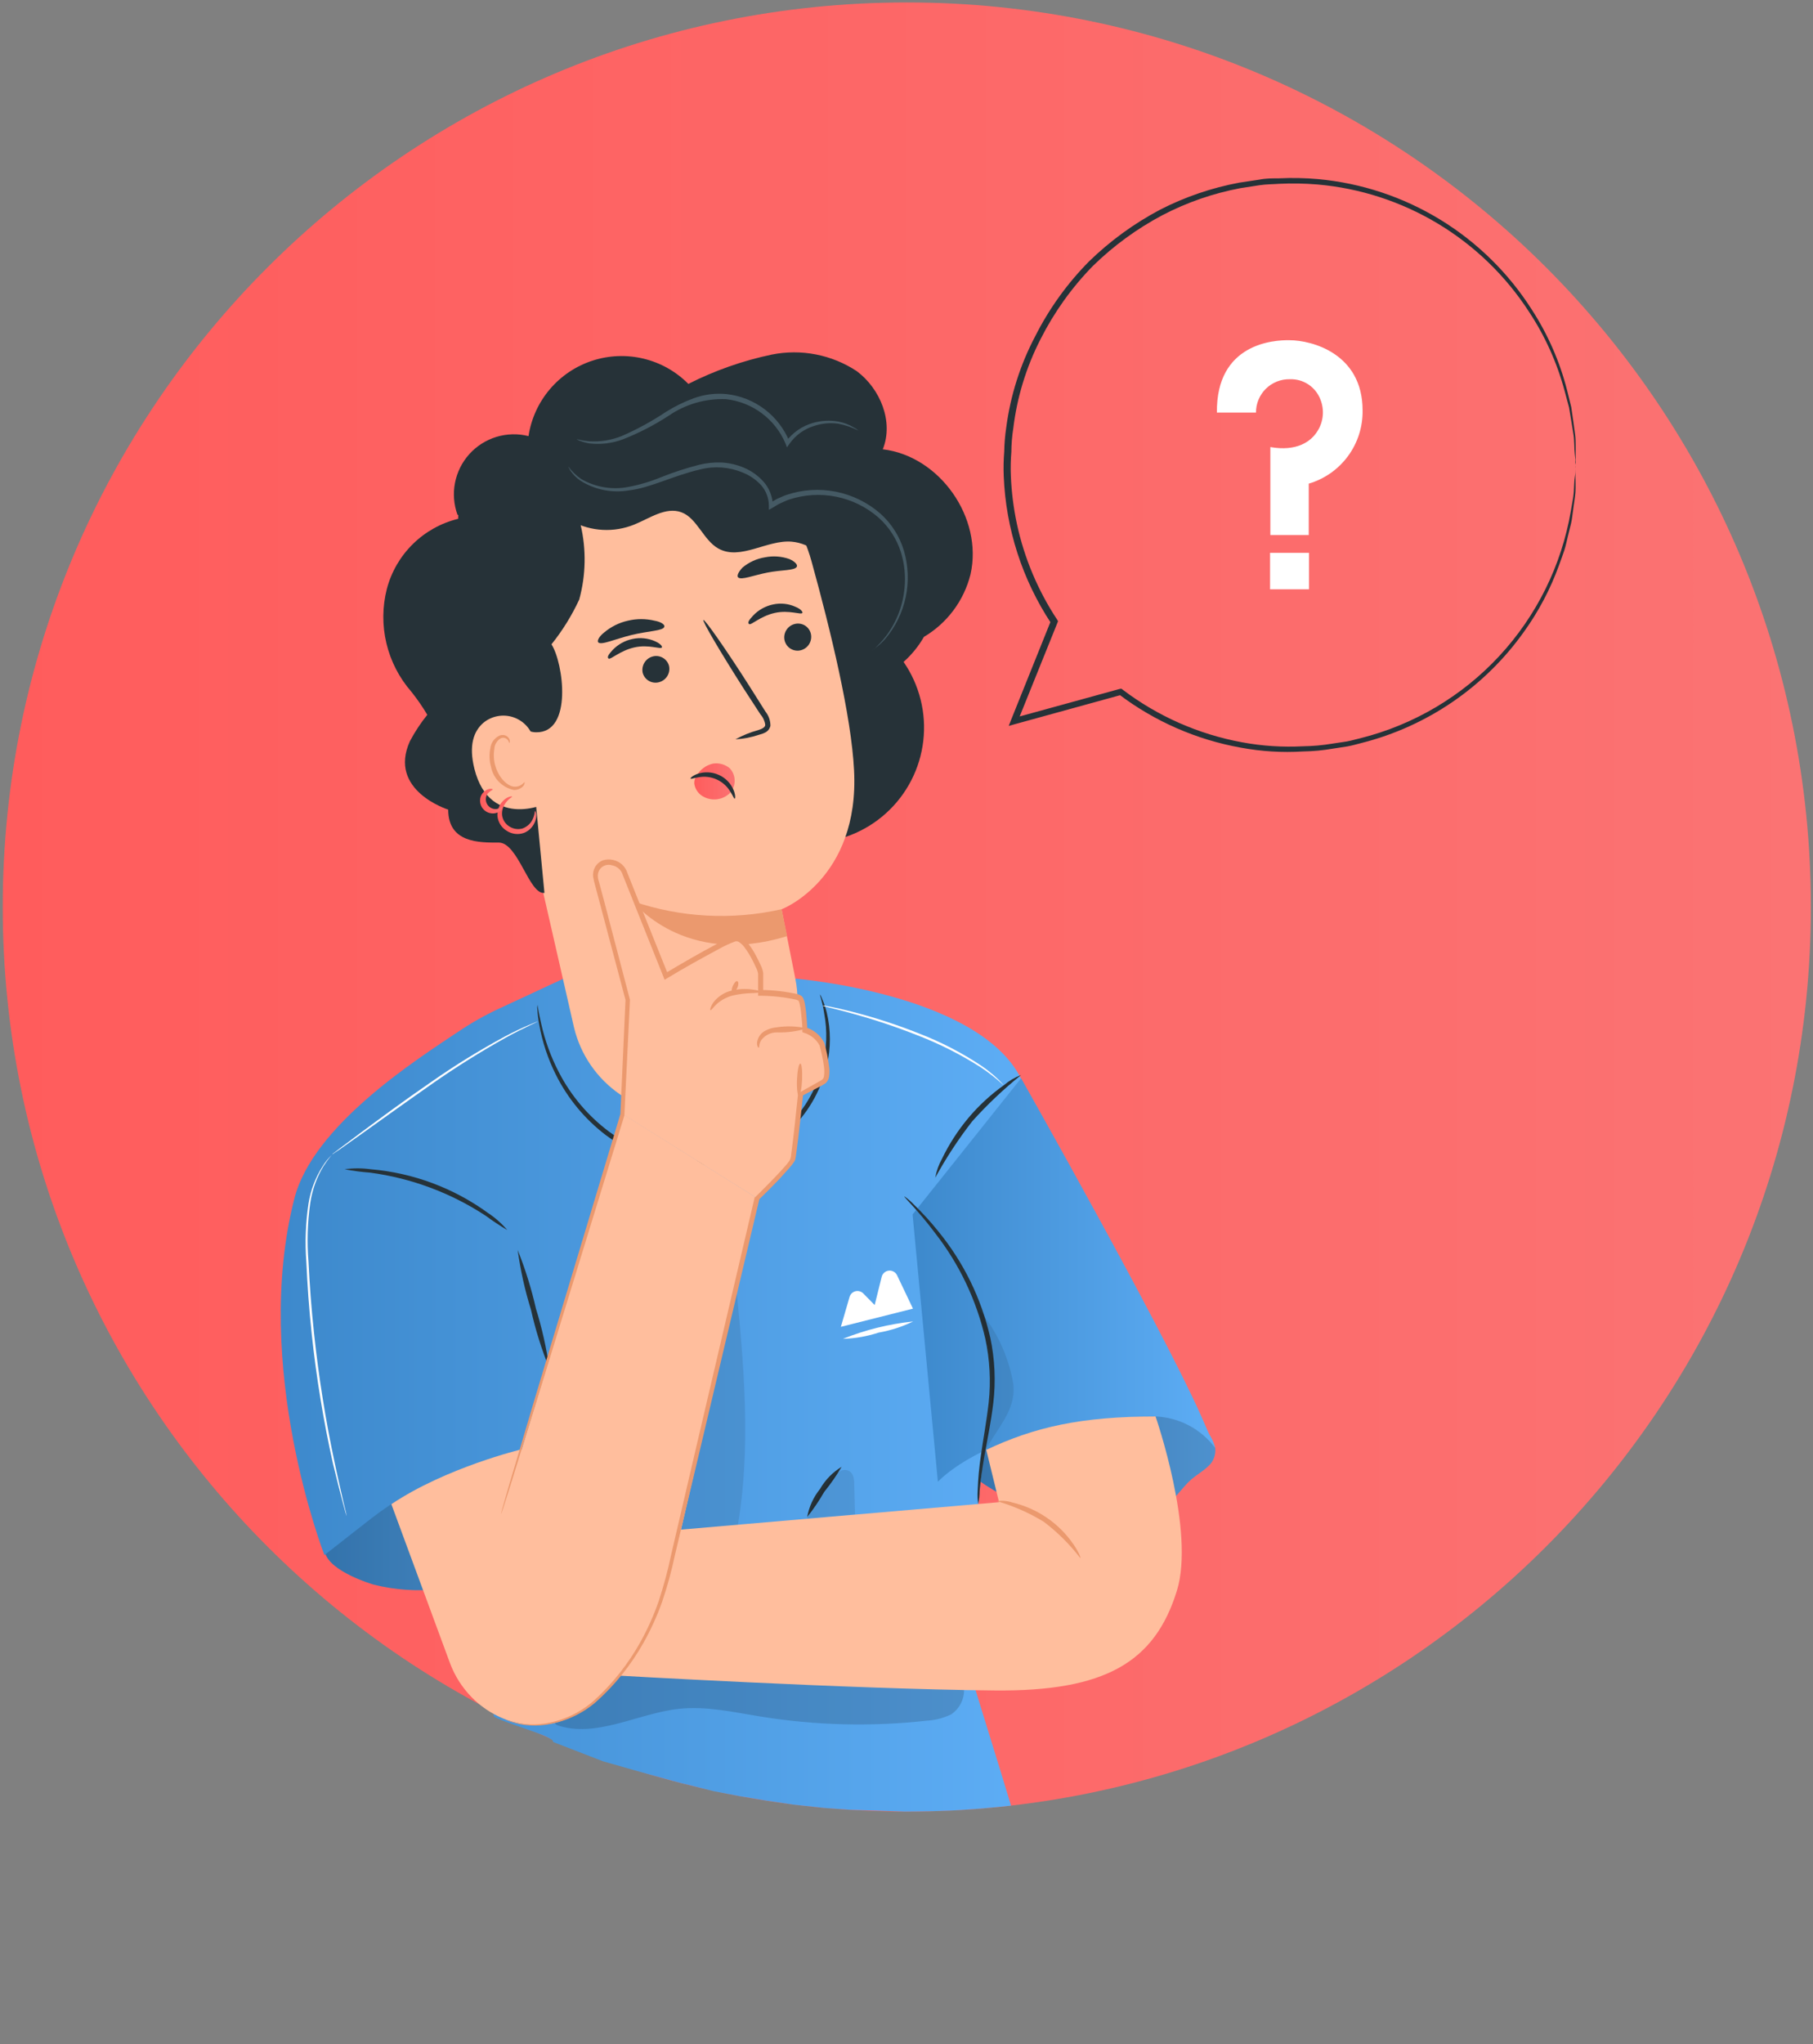 <?xml version="1.0" encoding="UTF-8"?> <svg xmlns="http://www.w3.org/2000/svg" width="252" height="284" viewBox="0 0 252 284" fill="none"><rect x="0" y="0" width="252" height="284" fill="#808080" stroke="none"/><path d="M0.38 126.001C0.38 56.6 56.641 0.339 126.042 0.339V0.339C195.443 0.339 251.704 56.6 251.704 126.001V126.001C251.704 195.402 195.443 251.663 126.042 251.663V251.663C56.641 251.663 0.38 195.402 0.38 126.001V126.001Z" fill="url(#paint0_linear)"></path><path d="M169.145 57.314L174.577 57.314C174.574 56.698 174.693 56.088 174.93 55.519C175.166 54.95 175.515 54.434 175.954 54.002C176.394 53.571 176.915 53.231 177.488 53.005C178.061 52.778 178.674 52.669 179.29 52.684C180.199 52.651 181.096 52.903 181.856 53.404C182.615 53.906 183.199 54.632 183.526 55.481C183.813 56.188 183.927 56.953 183.861 57.713C183.795 58.473 183.55 59.207 183.146 59.854C182.223 61.375 180.213 62.746 176.574 62.108L176.574 74.33L181.91 74.33L181.91 67.187C184.1 66.542 186.018 65.197 187.37 63.357C188.722 61.517 189.432 59.285 189.393 57.002C189.393 49.099 182.304 47.265 179.262 47.265C176.94 47.211 169.037 47.768 169.145 57.314Z" fill="white"></path><path d="M181.951 76.801L176.533 76.801L176.533 81.867L181.951 81.867L181.951 76.801Z" fill="white"></path><path d="M219.011 64.59C219.029 64.359 219.029 64.128 219.011 63.898C219.011 63.409 219.011 62.743 219.011 61.888C219.011 61.453 219.011 60.951 218.943 60.407C218.875 59.864 218.794 59.267 218.699 58.642C218.604 58.017 218.509 57.284 218.4 56.564L217.83 54.256C216.821 50.28 215.169 46.496 212.941 43.052C209.705 37.953 205.342 33.663 200.189 30.513C195.036 27.363 189.229 25.437 183.214 24.883C181.408 24.723 179.594 24.687 177.783 24.774C176.873 24.774 175.936 24.774 175.067 24.95L172.269 25.371C168.431 26.085 164.716 27.352 161.242 29.133C157.615 31.052 154.282 33.48 151.342 36.344C148.333 39.394 145.818 42.894 143.887 46.719C141.81 50.662 140.449 54.943 139.867 59.362C139.698 60.481 139.603 61.611 139.582 62.743C139.492 63.877 139.469 65.015 139.514 66.152C139.81 73.437 142.087 80.503 146.101 86.589V86.168C144.213 90.881 142.353 95.511 140.533 100.02L140.207 100.848L141.063 100.604L155.865 96.53L155.511 96.448C160.497 100.222 166.304 102.763 172.459 103.863C175.314 104.395 178.224 104.573 181.123 104.393C182.521 104.372 183.915 104.24 185.292 103.999L187.316 103.686C187.981 103.564 188.674 103.361 189.271 103.211C198.393 100.9 206.393 95.417 211.841 87.744C213.873 84.917 215.504 81.823 216.689 78.55C216.947 77.83 217.191 77.192 217.422 76.486C217.653 75.78 217.775 75.128 217.925 74.517C218.074 73.906 218.237 73.281 218.373 72.711C218.509 72.14 218.549 71.584 218.631 71.054C218.753 70.008 218.943 69.085 218.984 68.338C219.025 67.591 218.984 66.871 218.984 66.301C218.984 65.731 218.984 65.378 218.984 65.065C218.984 64.753 218.984 64.644 218.984 64.644C218.963 64.784 218.963 64.926 218.984 65.065C218.984 65.378 218.984 65.785 218.889 66.301C218.794 66.817 218.807 67.537 218.753 68.325C218.699 69.112 218.495 70.036 218.332 71.04C217.037 78.556 213.587 85.534 208.401 91.127C203.216 96.72 196.518 100.687 189.122 102.546C188.483 102.695 187.845 102.885 187.193 103.007L185.197 103.306C183.85 103.531 182.488 103.654 181.123 103.673C178.277 103.823 175.424 103.636 172.622 103.116C166.611 102.01 160.942 99.513 156.068 95.824L155.905 95.688H155.702L140.886 99.762L141.402 100.346L146.983 86.508L147.065 86.291L146.943 86.087C144.268 82.041 142.371 77.533 141.348 72.792C140.879 70.593 140.597 68.358 140.506 66.111C140.46 65.002 140.483 63.891 140.574 62.784C140.582 61.679 140.673 60.576 140.845 59.484C141.367 55.169 142.649 50.98 144.634 47.113C146.521 43.375 148.972 39.949 151.899 36.955C154.775 34.144 158.041 31.761 161.595 29.88C164.992 28.113 168.629 26.855 172.391 26.145L175.107 25.724C176.017 25.589 176.927 25.602 177.823 25.534C179.593 25.45 181.367 25.482 183.133 25.629C189.048 26.147 194.768 28.006 199.858 31.065C204.947 34.124 209.273 38.303 212.506 43.283C214.747 46.666 216.426 50.39 217.476 54.31L218.088 56.592C218.21 57.311 218.318 57.95 218.427 58.629C218.536 59.307 218.617 59.851 218.712 60.394C218.807 60.937 218.78 61.426 218.821 61.861C218.821 62.702 218.93 63.368 218.97 63.857C218.944 64.102 218.958 64.349 219.011 64.59V64.59Z" fill="#263238"></path><path d="M45.352 214.322C43.994 217.038 49.059 219.265 51.979 220.148C54.958 220.879 58.04 221.09 61.091 220.772C65.165 220.555 69.334 220.175 72.851 218.165C75.931 216.257 78.393 213.498 79.94 210.221C81.465 206.954 82.67 203.548 83.538 200.049C83.538 200.049 51.449 202.141 45.352 214.322Z" fill="url(#paint1_linear)"></path><g opacity="0.4"><path opacity="0.4" d="M45.352 214.322C43.994 217.038 49.059 219.265 51.979 220.148C54.958 220.879 58.04 221.09 61.091 220.772C65.165 220.555 69.334 220.175 72.851 218.165C75.931 216.257 78.393 213.498 79.94 210.221C81.465 206.954 82.67 203.548 83.538 200.049C83.538 200.049 51.449 202.141 45.352 214.322Z" fill="black"></path></g><path d="M135.984 205.631C141.274 209.383 147.614 211.37 154.099 211.307C157.208 211.48 160.274 210.515 162.723 208.591C163.768 207.627 164.556 206.405 165.629 205.481C166.362 204.857 167.218 204.381 167.91 203.716C168.276 203.401 168.558 203.001 168.731 202.551C168.903 202.1 168.962 201.614 168.901 201.136C168.633 199.956 167.973 198.903 167.027 198.148C163.347 196.057 158.947 196.138 154.711 196.233C150.47 196.417 146.282 197.236 142.285 198.664C138.999 199.778 135.563 201.38 133.893 204.368" fill="url(#paint2_linear)"></path><g opacity="0.4"><path opacity="0.4" d="M168.901 201.135C168.421 199.99 167.576 199.035 166.498 198.419C162.818 196.328 158.947 196.138 154.711 196.233C150.47 196.417 146.282 197.236 142.285 198.664C138.999 199.777 135.563 201.38 133.893 204.367L135.984 205.63C141.274 209.383 147.614 211.369 154.099 211.307C157.208 211.48 160.274 210.514 162.723 208.591C163.768 207.627 164.556 206.404 165.629 205.481C166.362 204.856 167.218 204.381 167.91 203.716C168.276 203.401 168.558 203.001 168.731 202.55C168.903 202.1 168.962 201.614 168.901 201.135V201.135Z" fill="black"></path></g><path d="M95.643 247.95L99.207 248.836L102.847 249.535L106.553 250.154L110.269 250.7L114.608 251.166L118.14 251.417L125.79 251.668C131.383 251.648 134 251.414 134 251.414L136.285 251.254L138.559 251.047C139.371 250.969 140.531 250.84 140.531 250.84C140.531 250.84 139.083 246.08 139.043 245.948L133.92 229.355C133.92 229.355 135.088 216.97 136.704 202.086C139.162 179.476 142.435 151.053 142.475 151.135C137.845 138.152 110.522 135.952 110.522 135.952L79.383 137.799L78.297 135.966L69.334 140.135C67.379 141.044 65.499 142.107 63.712 143.313C57.791 147.264 43.532 156.349 40.925 166.466C34.909 189.892 45.094 216.033 45.094 216.033L51.639 210.913C53.288 209.643 55.021 208.486 56.827 207.45L68.651 238.278C67.871 238.77 77.354 241.209 76.861 241.989L83.834 244.688C83.834 244.688 94.599 247.778 95.643 247.95Z" fill="url(#paint3_linear)"></path><g opacity="0.3"><path opacity="0.3" d="M102.374 212.923C104.519 201.38 103.392 189.511 102.238 177.833C98.49 187.338 98.626 198.202 94.647 207.627C94.159 208.622 93.803 209.677 93.588 210.764C93.484 211.31 93.511 211.873 93.667 212.406C93.823 212.939 94.103 213.428 94.484 213.833C95.57 214.824 97.2 214.281 98.639 214.118C99.928 213.872 101.182 213.471 102.374 212.923" fill="black"></path></g><g opacity="0.4"><path opacity="0.4" d="M77.4 239.648C82.832 241.536 88.617 238.019 94.362 237.394C98.164 236.986 101.966 237.856 105.742 238.467C113.376 239.702 121.142 239.893 128.827 239.037C130.007 238.972 131.161 238.672 132.222 238.154C132.771 237.78 133.22 237.278 133.53 236.691C133.84 236.104 134.002 235.45 134.001 234.787C121.209 233.429 108.43 232.695 95.638 231.378C92.454 230.835 89.193 230.941 86.051 231.69C82.194 232.885 79.261 235.914 76.545 238.915" fill="black"></path></g><path d="M166.946 196.681C161.419 184.229 141.932 149.79 141.932 149.79L126.845 168.707L130.362 205.848C130.362 205.848 138.333 196.953 160.618 196.777C162.237 196.841 163.822 197.268 165.255 198.024C166.689 198.781 167.934 199.849 168.902 201.149L166.946 196.681Z" fill="url(#paint4_linear)"></path><path d="M76.355 190.095C75.278 187.455 74.424 184.73 73.802 181.947C72.958 179.237 72.34 176.462 71.955 173.65C73.015 176.295 73.864 179.019 74.494 181.798C75.338 184.509 75.96 187.284 76.355 190.095V190.095Z" fill="#263238"></path><path d="M125.704 166.195C126.195 166.542 126.65 166.938 127.062 167.376C128.262 168.535 129.387 169.769 130.43 171.07C133.941 175.362 136.41 180.41 137.641 185.818C138.28 188.807 138.422 191.881 138.062 194.916C137.722 197.7 137.193 200.144 136.839 202.209C136.486 204.273 136.269 205.957 136.161 207.124C136.158 207.731 136.094 208.336 135.97 208.931C135.874 208.324 135.847 207.709 135.889 207.097C135.949 205.433 136.103 203.774 136.351 202.127C136.636 200.049 137.111 197.578 137.423 194.848C137.738 191.881 137.577 188.883 136.948 185.967C135.732 180.661 133.373 175.683 130.036 171.382C127.551 168.042 125.595 166.303 125.704 166.195Z" fill="#263238"></path><path d="M116.986 203.77C116.267 204.987 115.459 206.149 114.569 207.247C113.867 208.473 113.072 209.644 112.192 210.75C112.453 209.317 113.07 207.972 113.985 206.839C114.709 205.578 115.742 204.522 116.986 203.77V203.77Z" fill="#263238"></path><path d="M70.515 170.88C69.48 170.272 68.478 169.61 67.514 168.897C62.684 165.724 57.203 163.677 51.476 162.908C50.277 162.821 49.084 162.662 47.904 162.433C49.107 162.267 50.327 162.267 51.53 162.433C57.413 162.935 63.048 165.034 67.826 168.503C68.828 169.167 69.733 169.967 70.515 170.88Z" fill="#263238"></path><path d="M141.932 149.342C139.501 151.299 137.231 153.447 135.142 155.765C133.218 158.239 131.497 160.864 129.995 163.614C130.156 162.689 130.473 161.799 130.932 160.98C131.915 158.944 133.147 157.037 134.599 155.303C136.055 153.573 137.725 152.036 139.569 150.727C140.271 150.133 141.07 149.664 141.932 149.342Z" fill="#263238"></path><path d="M113.984 138.152C114.108 138.348 114.208 138.558 114.283 138.777C114.548 139.392 114.761 140.028 114.921 140.678C115.494 143.098 115.494 145.618 114.921 148.038C114.076 151.651 112.142 154.917 109.381 157.395C105.895 160.347 101.454 161.931 96.887 161.849C92.316 161.865 87.862 160.402 84.19 157.68C81.264 155.446 78.89 152.57 77.251 149.274C76.146 147.067 75.369 144.711 74.942 142.28C74.817 141.626 74.736 140.963 74.698 140.298C74.659 140.064 74.659 139.825 74.698 139.592C74.698 139.592 74.847 140.542 75.227 142.226C75.755 144.588 76.591 146.871 77.712 149.016C79.369 152.213 81.722 154.997 84.597 157.164C88.136 159.784 92.416 161.211 96.819 161.238C101.221 161.319 105.506 159.815 108.892 157.001C111.559 154.614 113.451 151.483 114.324 148.011C114.928 145.668 115.011 143.22 114.568 140.841C114.31 139.048 113.903 138.179 113.984 138.152Z" fill="#263238"></path><g opacity="0.3"><path opacity="0.3" d="M118.738 206.174C118.738 205.495 118.629 204.693 118.032 204.354C117.842 204.258 117.633 204.209 117.421 204.209C117.208 204.209 116.999 204.258 116.81 204.354C116.43 204.559 116.093 204.836 115.818 205.169C114.222 206.83 112.987 208.805 112.192 210.967L118.847 210.383C118.806 209.012 118.779 207.572 118.738 206.174Z" fill="black"></path></g><g opacity="0.3"><path opacity="0.3" d="M140.832 192.173C140.163 188.365 138.495 184.804 135.998 181.852C138.876 191.25 137.912 196.559 136.296 202.996L136.649 202.1C138.51 198.338 141.334 195.975 140.832 192.173Z" fill="black"></path></g><path d="M122.703 62.417C124.237 58.615 122.377 54.011 119.077 51.553C115.599 49.264 111.358 48.439 107.276 49.258C103.249 50.103 99.35 51.472 95.679 53.332C93.972 51.611 91.82 50.398 89.464 49.828C87.108 49.259 84.639 49.356 82.335 50.108C80.03 50.86 77.98 52.238 76.413 54.088C74.847 55.938 73.825 58.187 73.462 60.584C71.994 60.214 70.453 60.252 69.004 60.691C67.555 61.132 66.254 61.958 65.239 63.081C64.224 64.205 63.534 65.584 63.244 67.07C62.953 68.556 63.073 70.093 63.59 71.516L81.95 77.966L101.993 113.274C104.956 115.801 108.736 117.164 112.63 117.109C116.523 117.054 120.264 115.584 123.153 112.974C126.043 110.364 127.884 106.792 128.333 102.924C128.783 99.056 127.809 95.156 125.595 91.953C126.718 90.955 127.672 89.781 128.42 88.477C130.022 87.53 131.419 86.274 132.531 84.782C133.643 83.29 134.448 81.591 134.898 79.786C136.676 71.923 130.593 63.341 122.703 62.417Z" fill="#263238"></path><path d="M110.549 135.952C109.408 130.208 108.62 126.27 108.634 126.311C108.648 126.351 119.498 122.101 118.71 106.986C118.33 99.463 115.465 87.608 112.803 77.993C110.413 69.329 102.333 59.783 93.791 62.539L67.894 75.169C65.301 76.011 64.853 78.455 65.463 81.103V82.461L75.526 124.097L79.777 142.701C80.683 146.522 82.986 149.864 86.234 152.071C89.481 154.278 93.437 155.189 97.322 154.625C99.444 154.326 101.482 153.597 103.312 152.483C105.143 151.368 106.725 149.891 107.964 148.142C109.203 146.394 110.071 144.41 110.515 142.314C110.96 140.218 110.971 138.053 110.549 135.952V135.952Z" fill="#FFBE9D"></path><path d="M112.708 88.043C112.817 88.524 112.737 89.03 112.484 89.454C112.231 89.879 111.825 90.19 111.35 90.324C111.11 90.391 110.859 90.409 110.612 90.376C110.365 90.344 110.127 90.261 109.913 90.135C109.698 90.008 109.512 89.839 109.364 89.638C109.217 89.437 109.112 89.209 109.055 88.966C108.946 88.486 109.027 87.982 109.28 87.56C109.533 87.138 109.938 86.829 110.413 86.698C110.652 86.629 110.903 86.609 111.15 86.64C111.396 86.671 111.635 86.751 111.849 86.877C112.064 87.003 112.251 87.171 112.398 87.372C112.546 87.572 112.651 87.8 112.708 88.043V88.043Z" fill="#263238"></path><path d="M111.526 85.15C111.336 85.449 109.693 84.702 107.683 85.15C105.673 85.598 104.397 86.902 104.125 86.698C103.854 86.494 104.125 86.114 104.682 85.516C105.429 84.727 106.401 84.187 107.466 83.968C108.517 83.742 109.612 83.861 110.589 84.308C111.35 84.62 111.608 85.028 111.526 85.15Z" fill="#263238"></path><path d="M92.99 92.496C93.099 92.977 93.018 93.48 92.765 93.902C92.512 94.325 92.106 94.633 91.632 94.764C91.397 94.833 91.152 94.854 90.909 94.826C90.666 94.799 90.432 94.724 90.218 94.605C90.005 94.486 89.817 94.326 89.666 94.135C89.514 93.943 89.403 93.723 89.337 93.488C89.228 93.006 89.308 92.501 89.561 92.076C89.814 91.652 90.219 91.34 90.695 91.206C90.93 91.138 91.177 91.118 91.42 91.146C91.664 91.174 91.899 91.251 92.113 91.371C92.326 91.491 92.514 91.652 92.665 91.845C92.815 92.039 92.926 92.26 92.99 92.496Z" fill="#263238"></path><path d="M91.999 89.944C91.822 90.242 90.165 89.482 88.156 89.944C86.146 90.405 84.869 91.682 84.597 91.492C84.326 91.302 84.597 90.908 85.154 90.297C85.905 89.514 86.876 88.979 87.938 88.762C88.988 88.539 90.081 88.653 91.061 89.088C91.781 89.414 92.094 89.781 91.999 89.944Z" fill="#263238"></path><path d="M102.225 102.709C103.22 102.16 104.278 101.731 105.375 101.432C105.878 101.269 106.353 101.066 106.366 100.699C106.295 100.159 106.064 99.653 105.701 99.246L103.352 95.634C100.065 90.487 97.567 86.223 97.77 86.128C97.974 86.033 100.812 90.066 104.099 95.213L106.394 98.852C106.844 99.409 107.089 100.105 107.086 100.821C107.046 101.017 106.963 101.201 106.843 101.36C106.723 101.52 106.57 101.651 106.394 101.745C106.128 101.885 105.845 101.99 105.552 102.057C104.478 102.425 103.358 102.644 102.225 102.709Z" fill="#263238"></path><path d="M108.634 126.31C101.766 127.863 94.601 127.477 87.939 125.197C87.939 125.197 95.054 134.486 109.408 130.045L108.634 126.31Z" fill="#EB996E"></path><path d="M92.338 87.065C92.202 87.649 90.124 87.635 87.761 88.219C85.399 88.803 83.525 89.686 83.144 89.224C82.981 89.007 83.253 88.436 83.973 87.866C84.929 87.06 86.066 86.497 87.286 86.223C88.496 85.936 89.756 85.936 90.966 86.223C91.93 86.399 92.433 86.793 92.338 87.065Z" fill="#263238"></path><path d="M110.752 78.74C110.427 79.284 108.688 79.148 106.679 79.541C104.669 79.935 103.08 80.614 102.605 80.221C102.387 80.017 102.605 79.501 103.188 78.862C104.085 78.108 105.169 77.611 106.325 77.423C107.463 77.194 108.641 77.278 109.734 77.668C110.562 78.048 110.888 78.469 110.752 78.74Z" fill="#263238"></path><path d="M74.291 65.445C74.591 66.917 75.212 68.303 76.109 69.508C77.006 70.712 78.157 71.704 79.48 72.412C80.804 73.122 82.267 73.531 83.767 73.61C85.266 73.69 86.764 73.438 88.156 72.874C90.301 72.005 92.528 70.375 94.701 71.163C96.874 71.95 97.77 75.046 99.848 76.201C102.903 77.912 106.638 74.951 110.046 75.25C112.762 75.481 114.813 77.559 116.918 79.324C119.023 81.09 121.929 82.42 124.305 81.144C123.761 78.876 122.954 76.679 121.902 74.598C120.84 72.503 119.083 70.842 116.931 69.9C115.736 69.424 114.446 69.261 113.306 68.677C110.848 67.428 109.748 64.603 107.969 62.471C106.8 61.128 105.329 60.082 103.676 59.421C102.022 58.76 100.235 58.502 98.463 58.669C95.53 58.968 92.746 60.448 89.785 60.326C87.599 60.231 85.508 59.253 83.321 59.294C79.071 59.294 75.879 63.096 73.517 66.641" fill="#263238"></path><path d="M88.603 68.555C86.648 68.406 82.656 67.999 81.338 66.613C80 65.117 78.292 63.998 76.386 63.368C74.479 62.739 72.441 62.622 70.474 63.028C68.523 63.61 66.81 64.803 65.588 66.431C64.366 68.059 63.698 70.037 63.684 72.073C61.308 72.652 59.133 73.863 57.388 75.577C55.643 77.291 54.394 79.444 53.771 81.809C53.139 84.285 53.118 86.878 53.709 89.364C54.3 91.85 55.487 94.155 57.166 96.082C57.982 97.102 58.726 98.177 59.393 99.3C58.472 100.442 57.663 101.67 56.976 102.967C53.866 109.838 62.299 112.473 62.299 112.473C62.299 117.09 66.577 117.063 69.306 117.049C72.036 117.035 73.543 124.328 75.675 124.043L73.516 101.541C73.832 101.664 74.168 101.728 74.507 101.731C79.654 101.826 78.31 92.076 76.653 89.509C78.186 87.6 79.482 85.512 80.51 83.29C81.442 79.892 81.507 76.316 80.7 72.887C82.425 72.67 89.445 68.61 88.603 68.555Z" fill="#263238"></path><path d="M74.196 102.736C74.02 102.021 73.667 101.362 73.168 100.82C72.669 100.279 72.041 99.873 71.343 99.639C70.645 99.406 69.899 99.354 69.175 99.487C68.451 99.62 67.772 99.934 67.202 100.4C65.844 101.568 65.124 103.523 65.939 106.796C68.139 115.542 76.464 111.536 76.409 111.291C76.355 111.047 75.147 106.348 74.196 102.736Z" fill="#FFBE9D"></path><path d="M72.906 108.643C72.906 108.643 72.783 108.792 72.553 108.969C72.231 109.215 71.827 109.327 71.425 109.281C70.421 109.173 69.266 107.923 68.832 106.335C68.625 105.592 68.583 104.813 68.71 104.053C68.723 103.758 68.808 103.47 68.957 103.215C69.106 102.959 69.315 102.744 69.565 102.586C69.73 102.498 69.921 102.469 70.104 102.507C70.288 102.544 70.453 102.644 70.57 102.79C70.746 102.994 70.733 103.184 70.787 103.198C70.841 103.211 70.937 102.994 70.787 102.654C70.683 102.453 70.516 102.291 70.312 102.193C70.024 102.076 69.703 102.076 69.416 102.193C69.075 102.355 68.78 102.6 68.559 102.906C68.338 103.213 68.199 103.57 68.153 103.944C67.977 104.8 68.009 105.685 68.248 106.525C68.399 107.313 68.78 108.039 69.343 108.612C69.906 109.185 70.626 109.578 71.412 109.743C71.668 109.753 71.922 109.706 72.157 109.605C72.392 109.504 72.602 109.352 72.77 109.159C72.946 108.86 72.946 108.657 72.906 108.643Z" fill="#EB996E"></path><path d="M121.087 90.528C121.087 90.528 121.888 89.917 123.001 88.559C124.538 86.602 125.481 84.245 125.717 81.769C125.897 80.078 125.731 78.368 125.229 76.744C124.649 74.881 123.574 73.21 122.119 71.91C120.439 70.443 118.405 69.44 116.218 69.002C114.031 68.564 111.768 68.705 109.652 69.411C109.245 69.547 108.865 69.751 108.485 69.913C108.104 70.076 107.765 70.321 107.412 70.525L106.869 70.823V70.226C106.857 69.174 106.466 68.161 105.769 67.374C105.054 66.61 104.177 66.016 103.202 65.636C101.358 64.867 99.314 64.715 97.376 65.201C93.628 66.057 90.451 67.768 87.449 68.121C85.096 68.53 82.674 68.046 80.659 66.763C80.127 66.397 79.667 65.937 79.301 65.405C79.084 65.038 78.975 64.835 79.003 64.821C79.495 65.492 80.096 66.075 80.782 66.546C82.764 67.69 85.093 68.081 87.341 67.646C88.904 67.351 90.433 66.896 91.903 66.288C93.629 65.598 95.398 65.022 97.2 64.563C98.204 64.32 99.236 64.215 100.269 64.251C101.358 64.308 102.429 64.556 103.433 64.984C104.471 65.428 105.399 66.095 106.149 66.939C106.952 67.859 107.404 69.032 107.425 70.253L106.882 69.954L108.009 69.302C108.43 69.139 108.824 68.922 109.259 68.773C111.488 68.009 113.88 67.85 116.191 68.31C118.503 68.77 120.651 69.834 122.417 71.394C123.945 72.776 125.063 74.552 125.65 76.527C126.259 78.62 126.341 80.831 125.888 82.964C125.436 85.096 124.463 87.084 123.056 88.749C122.608 89.259 122.103 89.715 121.548 90.107C121.412 90.265 121.257 90.407 121.087 90.528Z" fill="#455A64"></path><path d="M119.322 59.824C118.43 59.371 117.479 59.046 116.497 58.859C115.374 58.706 114.231 58.813 113.156 59.172C111.764 59.597 110.555 60.477 109.721 61.67L109.381 62.146L109.177 61.602C108.468 59.933 107.327 58.483 105.871 57.402C104.415 56.32 102.697 55.647 100.894 55.451C98.062 55.344 95.271 56.154 92.936 57.759C90.946 59.056 88.831 60.148 86.621 61.019C85.098 61.595 83.457 61.791 81.841 61.589C81.41 61.509 80.988 61.391 80.578 61.236C80.307 61.114 80.157 61.046 80.171 61.019C80.184 60.991 80.782 61.195 81.882 61.304C83.444 61.401 85.008 61.146 86.458 60.557C88.605 59.62 90.664 58.493 92.61 57.189C93.812 56.443 95.086 55.819 96.412 55.329C97.871 54.797 99.43 54.597 100.975 54.745C102.901 54.955 104.734 55.684 106.279 56.853C107.824 58.022 109.023 59.589 109.748 61.385H109.218C110.152 60.109 111.485 59.182 113.007 58.751C114.163 58.416 115.381 58.355 116.565 58.574C117.314 58.716 118.032 58.992 118.683 59.389C118.916 59.503 119.131 59.649 119.322 59.824V59.824Z" fill="#455A64"></path><path d="M101.436 106.728C101.119 106.463 100.749 106.268 100.352 106.156C99.954 106.043 99.537 106.016 99.128 106.076C98.649 106.179 98.198 106.38 97.803 106.668C97.407 106.955 97.077 107.323 96.833 107.747C96.833 107.747 96.765 107.815 96.751 107.855C96.564 108.166 96.479 108.526 96.507 108.887C96.566 109.281 96.721 109.654 96.957 109.973C97.194 110.293 97.506 110.55 97.865 110.721C98.439 111.012 99.088 111.118 99.725 111.026C100.362 110.934 100.955 110.647 101.423 110.205C101.866 109.736 102.115 109.115 102.118 108.469C102.12 107.823 101.876 107.201 101.436 106.728V106.728Z" fill="url(#paint5_linear)"></path><path d="M102.116 110.952C102.007 110.952 101.885 110.544 101.518 109.988C101.077 109.241 100.417 108.648 99.628 108.289C98.838 107.929 97.958 107.821 97.105 107.978C96.439 108.073 96.032 108.263 95.991 108.168C95.951 108.073 96.263 107.747 96.996 107.489C97.956 107.18 98.996 107.238 99.916 107.652C100.844 108.065 101.578 108.818 101.966 109.757C102.252 110.463 102.211 110.938 102.116 110.952Z" fill="#263238"></path><path d="M74.399 112.636C74.399 112.636 74.793 113.315 74.277 114.347C73.985 114.964 73.471 115.449 72.837 115.705C72.442 115.846 72.019 115.894 71.602 115.845C71.185 115.795 70.785 115.65 70.434 115.419C70.076 115.202 69.774 114.905 69.55 114.552C69.326 114.199 69.187 113.798 69.144 113.383C69.103 112.712 69.3 112.048 69.7 111.508C70.406 110.612 71.194 110.585 71.194 110.667C71.194 110.748 70.597 110.979 70.121 111.794C69.846 112.25 69.731 112.785 69.795 113.315C69.846 113.625 69.963 113.92 70.139 114.18C70.315 114.44 70.545 114.659 70.814 114.822C71.079 114.992 71.377 115.103 71.688 115.15C71.999 115.197 72.317 115.178 72.62 115.094C73.121 114.914 73.554 114.582 73.856 114.143C74.385 113.301 74.29 112.636 74.399 112.636Z" fill="url(#paint6_linear)"></path><path d="M69.823 112.106C69.89 112.106 69.823 112.568 69.184 112.866C68.871 112.997 68.526 113.035 68.192 112.975C67.858 112.916 67.547 112.763 67.297 112.533C67.047 112.303 66.868 112.006 66.782 111.678C66.695 111.35 66.704 111.003 66.808 110.68C66.941 110.313 67.195 110.002 67.528 109.797C68.084 109.458 68.505 109.594 68.492 109.675C68.478 109.757 68.166 109.852 67.826 110.191C67.659 110.4 67.557 110.653 67.534 110.92C67.51 111.186 67.566 111.453 67.693 111.688C67.821 111.923 68.015 112.115 68.251 112.24C68.487 112.365 68.755 112.418 69.021 112.391C69.483 112.296 69.727 112.052 69.823 112.106Z" fill="url(#paint7_linear)"></path><path d="M84.747 232.709C84.747 232.709 118.371 234.664 138.252 234.841C153.638 234.99 160.509 230.903 163.578 221.003C166.158 212.706 160.618 196.776 160.618 196.776C150.202 196.776 143.779 198.27 137.084 201.407L138.863 208.686L84.652 213.357L84.747 232.709Z" fill="#FFBE9D"></path><path d="M150.161 216.454C148.703 214.558 147 212.864 145.096 211.416C143.053 210.166 140.852 209.197 138.55 208.537C139.275 208.432 140.014 208.497 140.709 208.727C142.418 209.13 144.038 209.844 145.49 210.832C146.944 211.822 148.201 213.075 149.197 214.525C149.957 215.639 150.243 216.413 150.161 216.454Z" fill="#EB996E"></path><path d="M72.444 201.353C72.444 201.353 62.041 203.852 54.396 208.958L62.544 231.038C65.26 238.29 73.557 241.902 80.198 238.1C90.423 232.247 94.036 215.191 94.036 215.191L105.266 166.466L86.648 154.801L72.511 201.353" fill="#FFBE9D"></path><path d="M86.58 154.801L87.34 138.777L83.171 122.481C82.941 121.585 82.832 120.458 83.565 119.914C83.929 119.635 84.378 119.491 84.836 119.506C85.294 119.521 85.733 119.694 86.078 119.996C87.205 121.164 92.637 135.409 92.637 135.409C92.637 135.409 100.88 130.466 102.346 130.221C103.813 129.977 105.646 134.418 105.768 134.757C105.822 135.752 105.822 136.75 105.768 137.745C105.768 137.745 110.861 137.894 111.323 138.587C111.693 140.001 111.889 141.456 111.906 142.919C111.906 142.919 114.066 143.611 114.405 145.241C114.745 146.87 115.451 149.559 114.405 150.157C113.359 150.754 111.241 151.922 111.241 151.922C111.241 151.922 110.385 160.233 110.155 160.993C109.924 161.754 105.157 166.425 105.157 166.425L86.58 154.801Z" fill="#FFBE9D"></path><path d="M69.252 238.426C69.252 238.426 69.755 238.725 70.814 239.064C72.363 239.55 74.002 239.68 75.608 239.444C78.188 239.076 80.605 237.962 82.561 236.239C85.145 233.894 87.329 231.142 89.025 228.092C90.023 226.298 90.864 224.422 91.537 222.483C92.243 220.35 92.828 218.178 93.289 215.978C94.348 211.402 95.502 206.472 96.725 201.231C99.169 190.76 101.912 179.055 104.872 166.439V166.344H104.94C105.877 165.42 106.814 164.483 107.751 163.506C108.213 163.017 108.675 162.528 109.109 162.025C109.327 161.767 109.558 161.509 109.734 161.251C109.872 160.996 109.95 160.713 109.965 160.423C110.332 157.707 110.617 154.896 110.915 152.058V151.881L111.078 151.8L113.672 150.347C113.862 150.225 114.161 150.089 114.283 149.98C114.413 149.863 114.499 149.705 114.528 149.532C114.591 149.082 114.591 148.624 114.528 148.174C114.396 147.178 114.192 146.193 113.917 145.227C113.455 144.382 112.679 143.753 111.757 143.475L111.527 143.394V143.163C111.527 142.375 111.445 141.561 111.35 140.759C111.313 140.358 111.254 139.959 111.174 139.564C111.142 139.39 111.087 139.221 111.011 139.062C111.011 138.967 111.011 139.062 110.929 138.98C110.855 138.942 110.778 138.91 110.698 138.885C109.065 138.529 107.399 138.343 105.728 138.329H105.375V137.976C105.375 137.134 105.375 136.197 105.375 135.26C105.319 134.94 105.209 134.632 105.049 134.35C104.913 134.024 104.75 133.711 104.587 133.386C104.269 132.756 103.897 132.157 103.474 131.593C103.282 131.33 103.048 131.101 102.781 130.914C102.683 130.831 102.562 130.779 102.434 130.764C102.306 130.75 102.176 130.773 102.061 130.832C101.404 131.084 100.765 131.379 100.147 131.715C97.621 133.073 95.149 134.431 92.732 135.898L92.379 136.115L92.23 135.735C90.953 132.516 89.677 129.339 88.427 126.229C87.802 124.667 87.192 123.106 86.567 121.571C86.47 121.227 86.279 120.918 86.015 120.677C85.751 120.437 85.424 120.276 85.073 120.213C84.748 120.105 84.397 120.111 84.076 120.23C83.755 120.348 83.484 120.572 83.308 120.865C83.138 121.156 83.067 121.494 83.104 121.829C83.104 122.128 83.294 122.59 83.376 122.956C83.593 123.744 83.796 124.518 84 125.292C84.408 126.854 84.801 128.388 85.209 129.909C86.005 132.969 86.789 135.957 87.558 138.872V138.967C87.287 144.544 87.028 149.885 86.784 154.991V154.964L74.413 195.215L70.923 206.418C70.515 207.681 70.203 208.672 69.986 209.365C69.769 210.057 69.633 210.356 69.633 210.356C69.633 210.356 69.701 210.003 69.891 209.338L70.746 206.364C71.534 203.743 72.661 199.954 74.087 195.12C77.02 185.396 81.189 171.518 86.227 154.787V154.855C86.463 149.767 86.703 144.426 86.947 138.831V138.926C86.173 136.006 85.372 133.019 84.57 129.977L83.348 125.36C83.145 124.586 82.941 123.798 82.724 123.024C82.607 122.617 82.512 122.205 82.439 121.788C82.388 121.317 82.488 120.842 82.724 120.43C82.975 120.007 83.363 119.681 83.824 119.507C84.279 119.373 84.762 119.358 85.225 119.463C85.688 119.567 86.117 119.788 86.472 120.104C86.813 120.424 87.065 120.826 87.205 121.272L89.066 125.93C90.328 129.054 91.591 132.231 92.881 135.436L92.379 135.26C94.81 133.82 97.254 132.381 99.834 131.036C100.487 130.695 101.158 130.392 101.844 130.126C102.059 130.037 102.292 130.004 102.523 130.031C102.755 130.065 102.978 130.148 103.175 130.276C103.502 130.51 103.791 130.794 104.03 131.118C104.485 131.712 104.88 132.349 105.212 133.019C105.389 133.358 105.551 133.684 105.701 134.024C105.894 134.383 106.023 134.774 106.081 135.178C106.081 136.142 106.081 137.038 106.081 137.894L105.742 137.527C107.487 137.539 109.226 137.739 110.929 138.125C111.046 138.166 111.16 138.216 111.269 138.274C111.418 138.356 111.54 138.478 111.622 138.627C111.727 138.848 111.805 139.08 111.853 139.32C111.934 139.754 111.988 140.162 112.043 140.583C112.124 141.411 112.178 142.226 112.219 143.041L111.975 142.715C112.53 142.878 113.046 143.152 113.492 143.521C113.938 143.89 114.304 144.346 114.568 144.86C114.866 145.892 115.084 146.946 115.22 148.011C115.315 148.555 115.315 149.111 115.22 149.654C115.161 149.984 114.988 150.282 114.731 150.496C114.509 150.645 114.277 150.781 114.039 150.904L111.459 152.248L111.635 151.99C111.323 154.828 111.038 157.612 110.657 160.369L110.576 160.898C110.545 161.113 110.455 161.315 110.318 161.482C110.118 161.78 109.896 162.061 109.653 162.324C109.191 162.84 108.729 163.343 108.295 163.832C107.358 164.809 106.421 165.746 105.47 166.67L105.565 166.507C102.577 179.109 99.807 190.815 97.322 201.285C96.086 206.513 94.905 211.443 93.818 216.005C93.354 218.222 92.755 220.407 92.026 222.551C91.327 224.508 90.464 226.402 89.446 228.214C87.711 231.303 85.476 234.084 82.832 236.443C80.818 238.177 78.339 239.282 75.703 239.621C74.062 239.841 72.392 239.674 70.828 239.132C70.43 238.986 70.044 238.809 69.673 238.602L69.252 238.426Z" fill="#EB996E"></path><path d="M105.782 137.786C105.782 137.881 105.32 137.935 104.601 137.962C103.687 137.98 102.777 138.089 101.885 138.288C101.023 138.5 100.23 138.925 99.576 139.524C99.087 139.986 98.87 140.379 98.761 140.339C98.653 140.298 98.761 139.809 99.209 139.184C99.842 138.394 100.722 137.839 101.708 137.609C102.659 137.375 103.646 137.329 104.614 137.473C105.347 137.568 105.782 137.691 105.782 137.786Z" fill="#EB996E"></path><path d="M101.845 137.935C101.668 137.867 101.654 137.446 101.845 136.998C102.035 136.55 102.306 136.238 102.483 136.305C102.659 136.373 102.687 136.794 102.483 137.242C102.279 137.691 101.98 138.003 101.845 137.935Z" fill="#EB996E"></path><path d="M112.138 142.864C110.82 143.272 109.443 143.46 108.064 143.421C107.63 143.407 107.198 143.496 106.806 143.683C106.414 143.87 106.072 144.148 105.81 144.494C105.457 145.051 105.579 145.512 105.47 145.54C105.361 145.567 105.036 145.091 105.375 144.277C105.562 143.818 105.903 143.439 106.339 143.204C106.842 142.928 107.397 142.761 107.969 142.715C109.356 142.503 110.77 142.553 112.138 142.864V142.864Z" fill="#EB996E"></path><path d="M111.241 147.753C111.431 147.753 111.54 148.758 111.486 149.994C111.431 151.229 111.228 152.207 111.038 152.207C110.847 152.207 110.725 151.189 110.78 149.953C110.834 148.717 111.038 147.739 111.241 147.753Z" fill="#EB996E"></path><path d="M116.877 184.324L118.086 180.168C118.141 179.978 118.245 179.806 118.387 179.668C118.529 179.53 118.705 179.431 118.897 179.382C119.089 179.333 119.29 179.334 119.481 179.386C119.672 179.438 119.847 179.539 119.987 179.679L121.576 181.295L122.553 177.371C122.611 177.144 122.737 176.941 122.914 176.788C123.091 176.635 123.311 176.54 123.543 176.516C123.776 176.493 124.01 176.541 124.215 176.655C124.419 176.769 124.583 176.943 124.685 177.154L126.899 181.798L116.877 184.324Z" fill="white"></path><path d="M126.926 183.577C125.407 184.311 123.794 184.832 122.132 185.125C120.525 185.65 118.852 185.943 117.162 185.994C120.289 184.738 123.575 183.925 126.926 183.577V183.577Z" fill="white"></path><path d="M46.167 160.396C46.167 160.396 45.664 160.912 44.958 162.012C44.01 163.579 43.387 165.32 43.125 167.132C42.738 169.83 42.656 172.563 42.881 175.28C43.03 178.362 43.275 181.73 43.655 185.261C44.298 191.291 45.254 197.283 46.52 203.213C46.995 205.495 47.43 207.287 47.729 208.645C47.864 209.216 47.987 209.691 48.082 210.098C48.177 210.506 48.19 210.614 48.19 210.614C48.19 210.614 48.123 210.452 48.027 210.126C47.932 209.8 47.783 209.229 47.634 208.673C47.294 207.41 46.832 205.59 46.276 203.309C44.956 197.38 43.972 191.382 43.329 185.342C42.949 181.812 42.718 178.43 42.582 175.348C42.376 172.629 42.476 169.896 42.881 167.2C43.172 165.364 43.838 163.607 44.836 162.039C45.204 161.434 45.652 160.882 46.167 160.396V160.396Z" fill="white"></path><path d="M74.752 141.9L74.44 142.063L73.543 142.498C72.769 142.865 71.642 143.408 70.298 144.155C66.793 146.109 63.389 148.239 60.099 150.537C56.216 153.253 52.78 155.725 50.268 157.517L47.294 159.622L46.465 160.179C46.373 160.253 46.273 160.316 46.166 160.369C46.244 160.278 46.336 160.2 46.438 160.138L47.226 159.541L50.145 157.354C52.63 155.521 56.053 152.968 59.937 150.306C63.233 147.999 66.66 145.886 70.203 143.978C71.561 143.258 72.702 142.742 73.503 142.403L74.413 142.023C74.684 141.928 74.684 141.887 74.752 141.9Z" fill="white"></path><path d="M139.514 150.741C139.429 150.694 139.351 150.634 139.284 150.564L138.672 150.035C137.916 149.396 137.122 148.802 136.296 148.256C133.539 146.498 130.614 145.02 127.564 143.842C124.523 142.638 121.418 141.604 118.262 140.746C117.04 140.407 116.062 140.162 115.369 139.999L114.595 139.796C114.501 139.776 114.41 139.744 114.324 139.7H114.609L115.397 139.85C116.089 139.986 117.08 140.203 118.303 140.515C121.489 141.32 124.619 142.331 127.673 143.544C130.74 144.721 133.669 146.233 136.405 148.052C137.543 148.823 138.587 149.725 139.514 150.741V150.741Z" fill="white"></path><defs><linearGradient id="paint0_linear" x1="0.38" y1="251.668" x2="251.704" y2="251.668" gradientUnits="userSpaceOnUse"><stop stop-color="#FF5C5C"></stop><stop offset="1" stop-color="#FB7373"></stop></linearGradient><linearGradient id="paint1_linear" x1="45.125" y1="206.326" x2="83.538" y2="206.326" gradientUnits="userSpaceOnUse"><stop stop-color="#3D89CC"></stop><stop offset="1" stop-color="#5DADF5"></stop></linearGradient><linearGradient id="paint2_linear" x1="133.893" y1="200.747" x2="168.925" y2="200.747" gradientUnits="userSpaceOnUse"><stop stop-color="#3D89CC"></stop><stop offset="1" stop-color="#5DADF5"></stop></linearGradient><linearGradient id="paint3_linear" x1="39.024" y1="170.762" x2="142.475" y2="170.762" gradientUnits="userSpaceOnUse"><stop stop-color="#3D89CC"></stop><stop offset="1" stop-color="#5DADF5"></stop></linearGradient><linearGradient id="paint4_linear" x1="126.845" y1="166.653" x2="168.902" y2="166.653" gradientUnits="userSpaceOnUse"><stop stop-color="#3D89CC"></stop><stop offset="1" stop-color="#5DADF5"></stop></linearGradient><linearGradient id="paint5_linear" x1="96.501" y1="111.058" x2="102.118" y2="111.058" gradientUnits="userSpaceOnUse"><stop stop-color="#FF5C5C"></stop><stop offset="1" stop-color="#FB7373"></stop></linearGradient><linearGradient id="paint6_linear" x1="69.138" y1="115.864" x2="74.543" y2="115.864" gradientUnits="userSpaceOnUse"><stop stop-color="#FF5C5C"></stop><stop offset="1" stop-color="#FB7373"></stop></linearGradient><linearGradient id="paint7_linear" x1="66.723" y1="113.003" x2="69.844" y2="113.003" gradientUnits="userSpaceOnUse"><stop stop-color="#FF5C5C"></stop><stop offset="1" stop-color="#FB7373"></stop></linearGradient></defs></svg> 